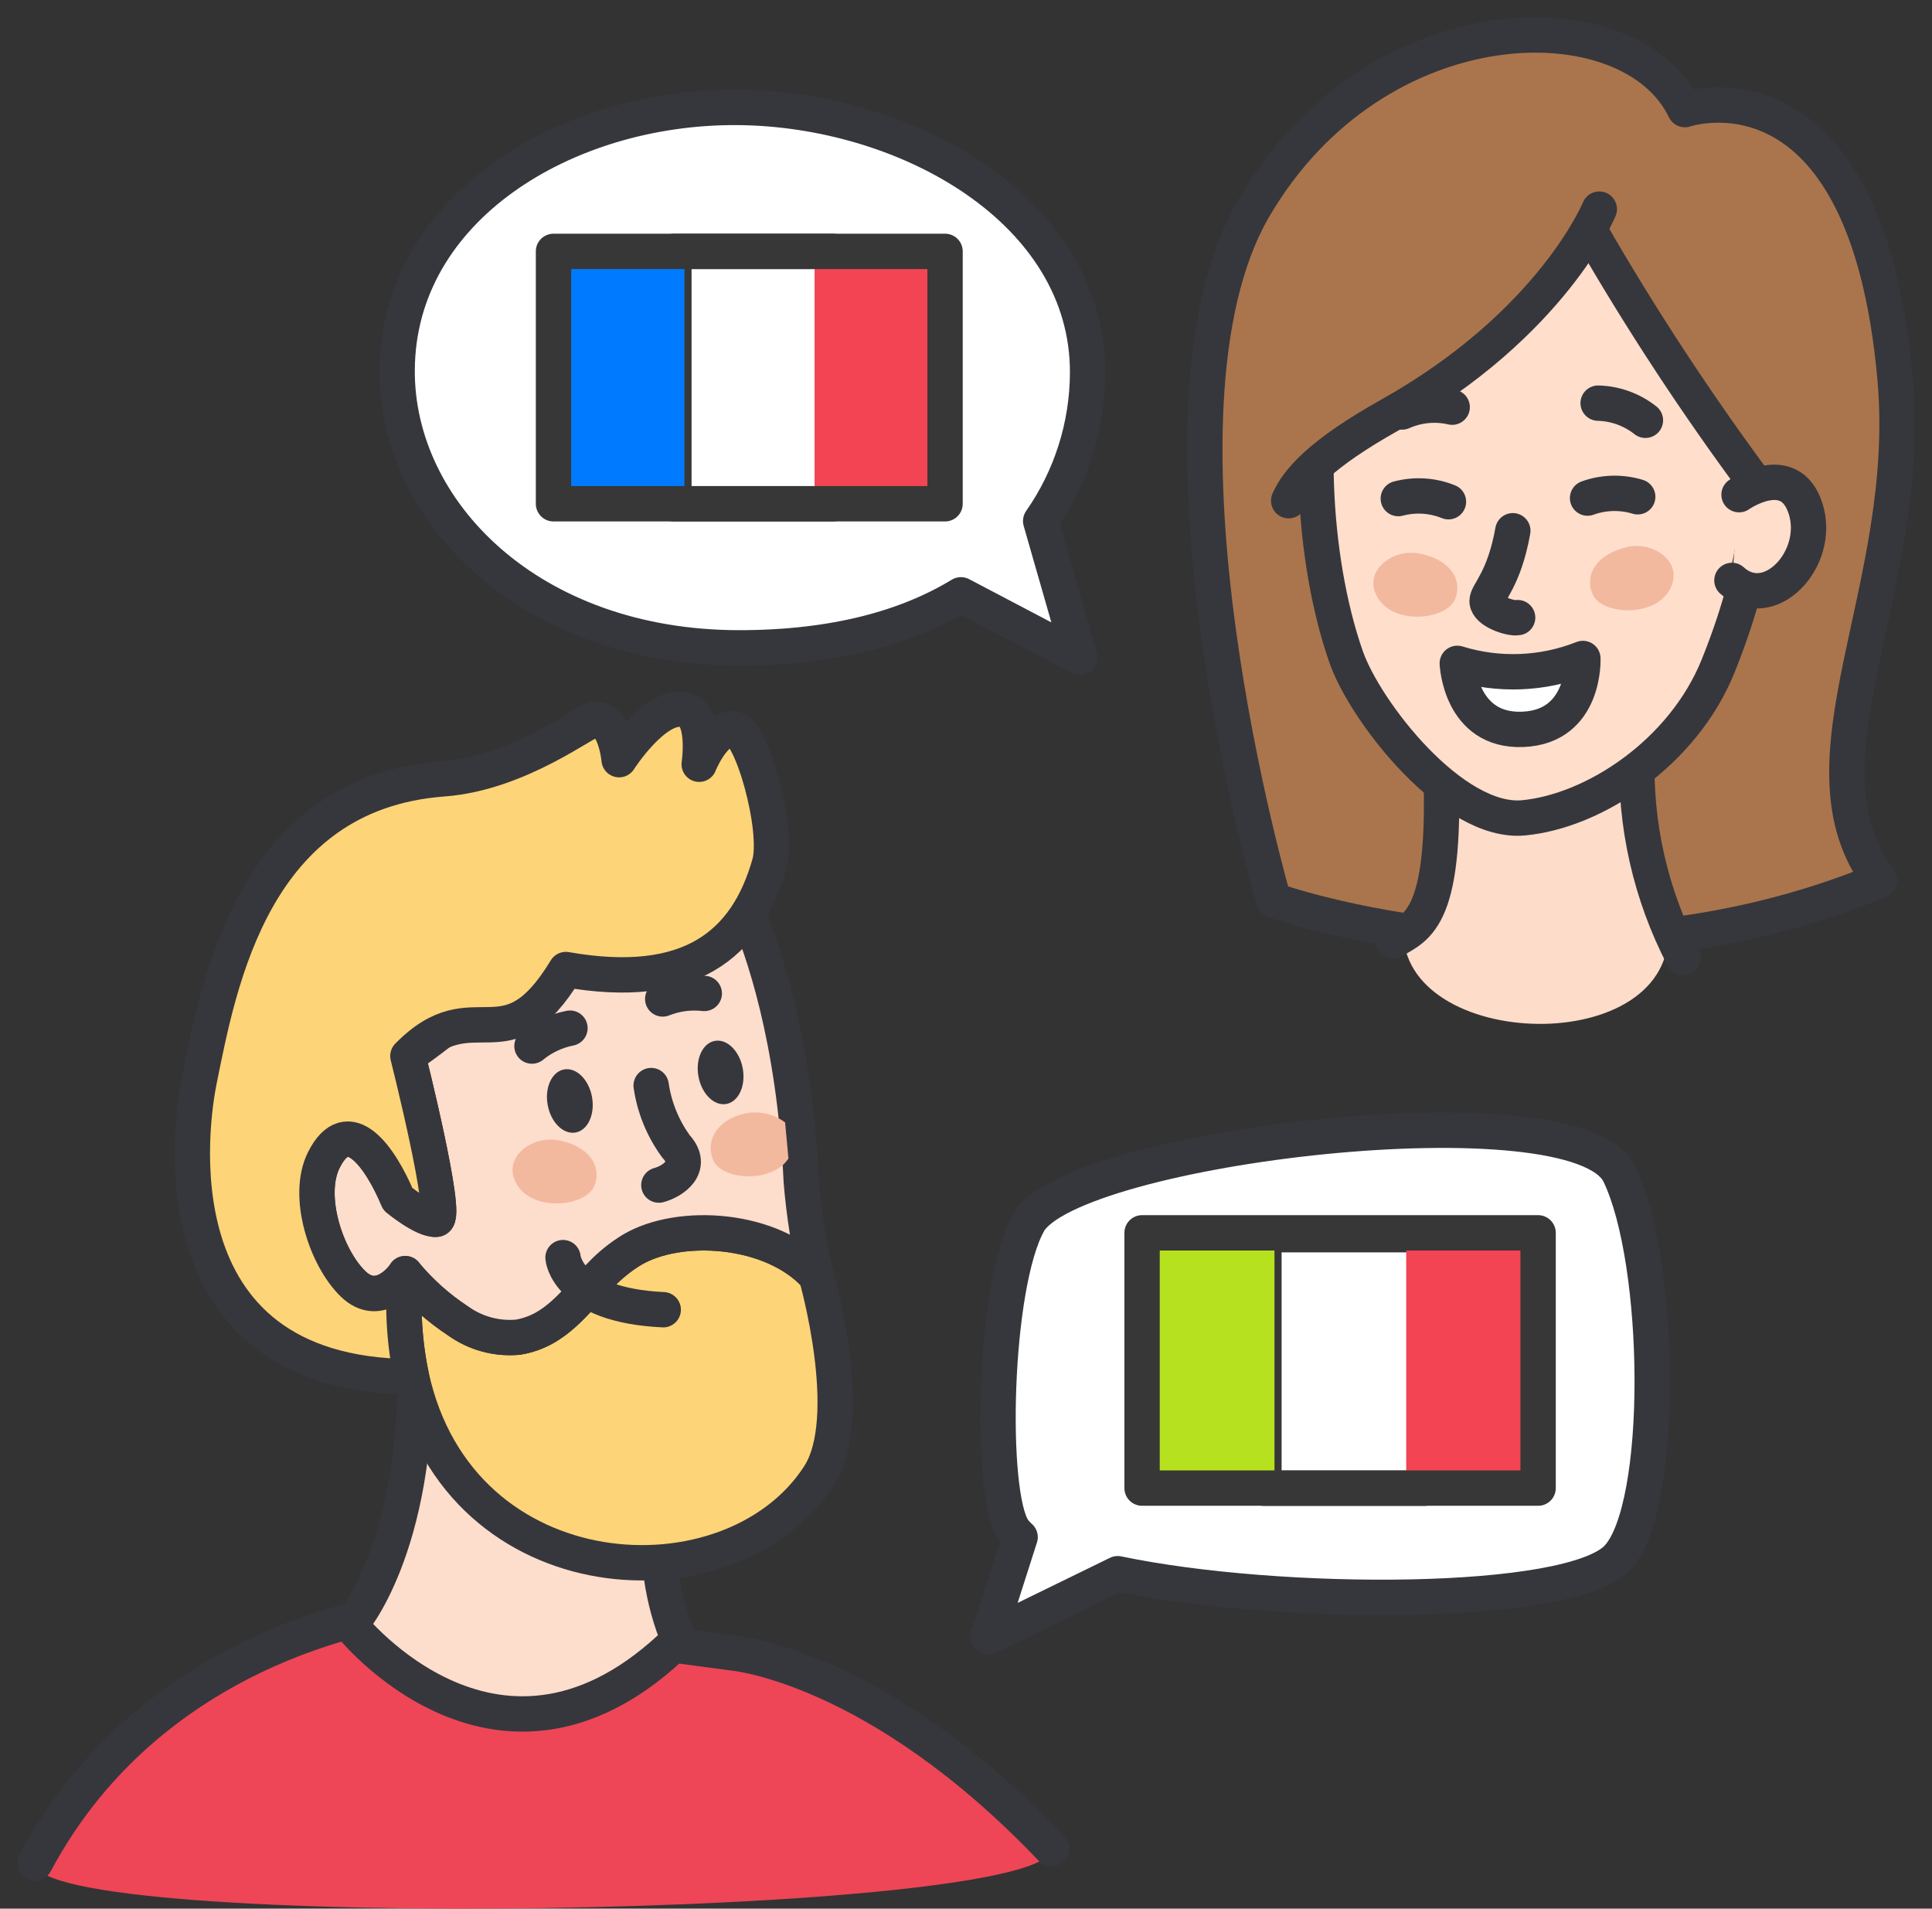 <svg width="82" height="81" viewBox="0 0 82 81" fill="none" xmlns="http://www.w3.org/2000/svg">
<rect x="0" y="0" width="82" height="81" fill="#333333" stroke="none"/>
<path d="M71.51 4.652C71.51 4.652 79.17 2.032 80.43 16.041C81.238 25.032 75.978 32.334 79.785 37.358C66.706 42.758 54.057 38.204 54.057 38.204C54.057 38.204 48.081 17.623 53.226 8.813C58.37 0.003 69.189 -0.181 71.51 4.652Z" fill="#AA754D" stroke="#36373C" stroke-width="1.5" stroke-linejoin="round"/>
<path d="M61.123 31.938C61.485 39.049 60.408 39.178 60.148 39.316C59.864 39.468 59.583 39.559 59.559 39.68C59.817 44.727 71.52 44.892 70.779 39.075C69.943 36.801 69.504 34.401 69.48 31.978L61.123 31.938Z" fill="#FDDCCA"/>
<path d="M71.441 40.631C70.053 37.964 69.379 34.983 69.482 31.978L61.125 31.938C61.487 39.049 60.15 39.316 59.125 39.934" stroke="#36373C" stroke-width="1.5" stroke-linecap="round" stroke-linejoin="round"/>
<path d="M56.669 13.343C55.39 17.509 55.661 23.677 57.135 27.883C57.95 30.213 61.668 34.989 64.664 34.708C67.632 34.429 71.431 31.973 72.928 28.252C74.934 23.268 74.579 20.608 74.579 20.608C72.024 17.166 69.669 13.58 67.527 9.867" fill="#FFDECC"/>
<path d="M56.669 13.343C55.39 17.509 55.661 23.677 57.135 27.883C57.95 30.213 61.668 34.989 64.664 34.708C67.632 34.429 71.431 31.973 72.928 28.252C74.934 23.268 74.579 20.608 74.579 20.608C72.024 17.166 69.669 13.58 67.527 9.867" stroke="#36373C" stroke-width="1.5" stroke-linecap="round" stroke-linejoin="round"/>
<path d="M67.83 17.109C68.56 17.128 69.264 17.383 69.837 17.837L67.83 17.109ZM59.513 17.484C60.179 17.188 60.924 17.116 61.635 17.28L59.513 17.484ZM59.348 21.16C60.053 20.973 60.8 21.019 61.477 21.293L59.348 21.16ZM67.381 21.138C68.066 20.89 68.813 20.871 69.51 21.083L67.381 21.138ZM64.209 22.524C63.838 24.614 63.12 25.157 63.116 25.508C63.111 25.941 64.128 26.272 64.413 26.211" fill="#FFDECC"/>
<path d="M67.83 17.109C68.56 17.128 69.264 17.383 69.837 17.837M59.513 17.484C60.179 17.188 60.924 17.116 61.635 17.28M59.348 21.16C60.053 20.973 60.8 21.019 61.477 21.293M67.381 21.138C68.066 20.89 68.813 20.871 69.51 21.083M64.209 22.524C63.838 24.614 63.12 25.157 63.116 25.508C63.111 25.941 64.128 26.272 64.413 26.211" stroke="#36373C" stroke-width="1.5" stroke-linecap="round" stroke-linejoin="round"/>
<path d="M54.411 22.749C54.411 22.749 53.851 19.861 57.834 18.269C64.306 15.681 67.879 8.878 67.879 8.878C66.22 7.597 64.177 6.914 62.081 6.938C59.985 6.963 57.959 7.694 56.331 9.013C50.152 13.641 54.411 22.749 54.411 22.749Z" fill="#AA754D"/>
<path d="M54.695 21.25C55.075 20.379 56.053 19.26 59.001 17.607C65.891 13.743 67.879 8.875 67.879 8.875" stroke="#36373C" stroke-width="1.5" stroke-linecap="round" stroke-linejoin="round"/>
<path d="M73.81 20.994C73.81 20.994 75.972 19.476 76.639 21.6C77.305 23.723 75.09 26.067 73.508 24.632" fill="#FFDECC"/>
<path d="M73.81 20.994C73.81 20.994 75.972 19.476 76.639 21.6C77.305 23.723 75.09 26.067 73.508 24.632" stroke="#36373C" stroke-width="1.5" stroke-linecap="round" stroke-linejoin="round"/>
<path d="M69.091 23.208C70.178 22.963 71.529 23.876 70.854 25.049C70.178 26.221 68.012 26.081 67.613 25.254C67.215 24.428 67.749 23.51 69.091 23.208ZM60.16 23.478C59.063 23.299 57.764 24.292 58.509 25.421C59.253 26.551 61.407 26.279 61.756 25.432C62.104 24.585 61.518 23.699 60.16 23.478Z" fill="#F2B99E"/>
<path d="M67.182 27.945C65.481 28.619 63.6 28.693 61.852 28.152C61.852 28.152 61.968 31.063 64.637 30.953C67.307 30.843 67.182 27.945 67.182 27.945Z" fill="white" stroke="#36373C" stroke-width="1.5" stroke-linejoin="round"/>
<path d="M44.631 78.456C37.212 70.66 31.104 70.149 31.104 70.149L17.271 68.305C17.271 68.305 6.662 69.35 1.484 79.075C1.526 82.022 44.672 81.403 44.631 78.456Z" fill="#EE4656"/>
<path d="M44.631 78.456C37.212 70.66 31.104 70.149 31.104 70.149L17.271 68.305C17.271 68.305 6.662 69.35 1.484 79.075" stroke="#36373C" stroke-width="1.5" stroke-linecap="round" stroke-linejoin="round"/>
<path d="M28.803 69.596C21.254 77.026 14.863 68.951 14.863 68.951C14.919 68.947 17.741 65.691 17.612 57.926C17.028 50.195 28.977 51.691 28.018 64.193C27.834 66.031 28.104 67.886 28.803 69.596Z" fill="#FDDDCC" stroke="#36373C" stroke-width="1.5" stroke-linejoin="round"/>
<path d="M34.761 62.633C31.073 68.352 19.523 67.773 17.466 58.423C17.163 56.987 17.073 55.513 17.201 54.049C17.846 54.827 18.603 55.504 19.447 56.058C20.182 56.585 21.08 56.831 21.98 56.749C23.613 56.48 24.421 55.207 25.513 54.097C25.901 53.691 26.339 53.338 26.818 53.045C28.846 51.837 32.793 52.095 34.645 54.153C34.645 54.153 36.371 60.154 34.761 62.633Z" fill="#FDD478" stroke="#36373C" stroke-width="1.5" stroke-linejoin="round"/>
<path d="M34.009 50.13C34.117 51.485 34.329 52.83 34.643 54.153C32.791 52.095 28.844 51.837 26.816 53.045C26.337 53.337 25.899 53.69 25.511 54.095C24.418 55.208 23.61 56.483 21.978 56.75C21.078 56.831 20.18 56.585 19.445 56.059C18.601 55.504 17.844 54.827 17.199 54.05C17.07 54.276 16.07 55.52 14.995 54.493C13.839 53.384 12.978 50.752 13.745 49.226C14.777 47.172 16.138 49.097 16.887 50.882C16.887 50.882 17.983 51.785 18.516 51.744C19.049 51.704 17.312 44.813 17.312 44.813C19.16 43.541 20.845 42.047 22.33 40.366L31.708 38.707C32.345 40.242 33.708 43.957 34.009 50.13Z" fill="#FDDDCC" stroke="#36373C" stroke-width="1.5" stroke-linejoin="round"/>
<path d="M27.637 46.07C27.773 47.003 28.135 47.889 28.69 48.651C29.486 49.514 28.561 50.135 27.964 50.294" stroke="#36373C" stroke-width="1.5" stroke-linecap="round" stroke-linejoin="round"/>
<path d="M24.018 41.146C21.432 45.404 20.161 41.912 17.312 44.816C17.312 44.816 19.048 51.705 18.516 51.747C17.985 51.789 16.887 50.885 16.887 50.885C16.138 49.102 14.777 47.174 13.745 49.228C12.977 50.755 13.839 53.387 14.995 54.496C16.07 55.523 17.072 54.279 17.199 54.052C17.071 55.516 17.161 56.99 17.464 58.427C6.367 58.362 8.146 47.394 8.453 45.873C9.305 41.667 10.755 33.657 18.807 33.054C22.077 32.81 24.887 30.534 25.264 30.53C26.125 30.52 26.277 32.24 26.277 32.24C26.277 32.24 27.792 29.869 29.031 30.111C29.999 30.299 29.676 32.434 29.676 32.434C29.676 32.434 30.265 30.928 31.117 30.93C31.886 30.93 33.074 35.198 32.659 36.661C31.687 40.092 29.277 42.071 24.018 41.146Z" fill="#FDD478" stroke="#36373C" stroke-width="1.5" stroke-linejoin="round"/>
<path d="M24.432 48.062C24.951 47.966 25.262 47.29 25.126 46.551C24.99 45.812 24.459 45.29 23.94 45.386C23.421 45.481 23.11 46.158 23.246 46.897C23.382 47.636 23.913 48.157 24.432 48.062Z" fill="#36373C"/>
<path d="M30.831 46.851C31.35 46.755 31.66 46.079 31.524 45.34C31.388 44.601 30.857 44.079 30.338 44.175C29.819 44.27 29.509 44.947 29.645 45.686C29.781 46.425 30.312 46.947 30.831 46.851Z" fill="#36373C"/>
<path d="M23.896 53.372C23.896 53.372 24.041 55.392 28.15 55.583M22.578 44.394C23.045 44.011 23.599 43.75 24.191 43.634M28.128 42.395C28.687 42.172 29.294 42.092 29.892 42.161" stroke="#36373C" stroke-width="1.5" stroke-linecap="round" stroke-linejoin="round"/>
<path d="M44.169 22.112L45.827 27.893L40.785 25.243C38.53 26.615 35.454 27.494 31.379 27.494C22.476 27.494 16.824 21.706 16.856 15.71C16.887 8.822 24.017 4.527 31.247 4.559C38.476 4.59 46.191 8.943 46.161 15.83C46.15 18.078 45.456 20.269 44.169 22.112ZM68.657 66.102C66.683 68.22 54.315 68.225 47.439 66.786L41.942 69.47L43.297 65.234C43.19 65.14 43.094 65.034 43.01 64.918C41.978 63.394 42.161 54.566 43.656 51.885C45.476 48.638 66.922 46.079 68.731 49.821C70.54 53.563 70.663 63.945 68.657 66.102Z" fill="white" stroke="#36373C" stroke-width="1.5" stroke-linejoin="round"/>
<path d="M28.602 10.668H35.347V21.38H28.602V10.668Z" fill="white" stroke="#373737" stroke-width="1.5" stroke-linejoin="round"/>
<path d="M23.492 10.668H29.05V21.38H23.492V10.668Z" fill="#007AFF"/>
<path d="M34.574 10.668H40.009V21.38H34.574V10.668Z" fill="#F24452"/>
<path d="M23.492 10.668H40.111V21.38H23.492V10.668Z" stroke="#373737" stroke-width="1.5" stroke-linejoin="round"/>
<path d="M53.645 52.398H60.467V63.157H53.645V52.398Z" fill="white" stroke="#373737" stroke-width="1.5" stroke-linejoin="round"/>
<path d="M48.473 52.32H54.093V63.154H48.473V52.32Z" fill="#B6E11F"/>
<path d="M59.684 52.32H65.181V63.154H59.684V52.32Z" fill="#F24452"/>
<path d="M48.473 52.32H65.282V63.154H48.473V52.32Z" stroke="#373737" stroke-width="1.5" stroke-linejoin="round"/>
<path d="M31.774 47.228C32.323 47.158 32.878 47.303 33.322 47.634L33.464 49.167C33.404 49.255 33.336 49.337 33.26 49.412C32.4 50.201 30.649 50.008 30.292 49.275C29.897 48.45 30.419 47.451 31.774 47.228ZM23.625 48.38C22.525 48.201 21.229 49.194 21.974 50.323C22.718 51.453 24.873 51.181 25.221 50.334C25.569 49.486 24.982 48.6 23.625 48.38Z" fill="#F2B99E"/>
</svg>
